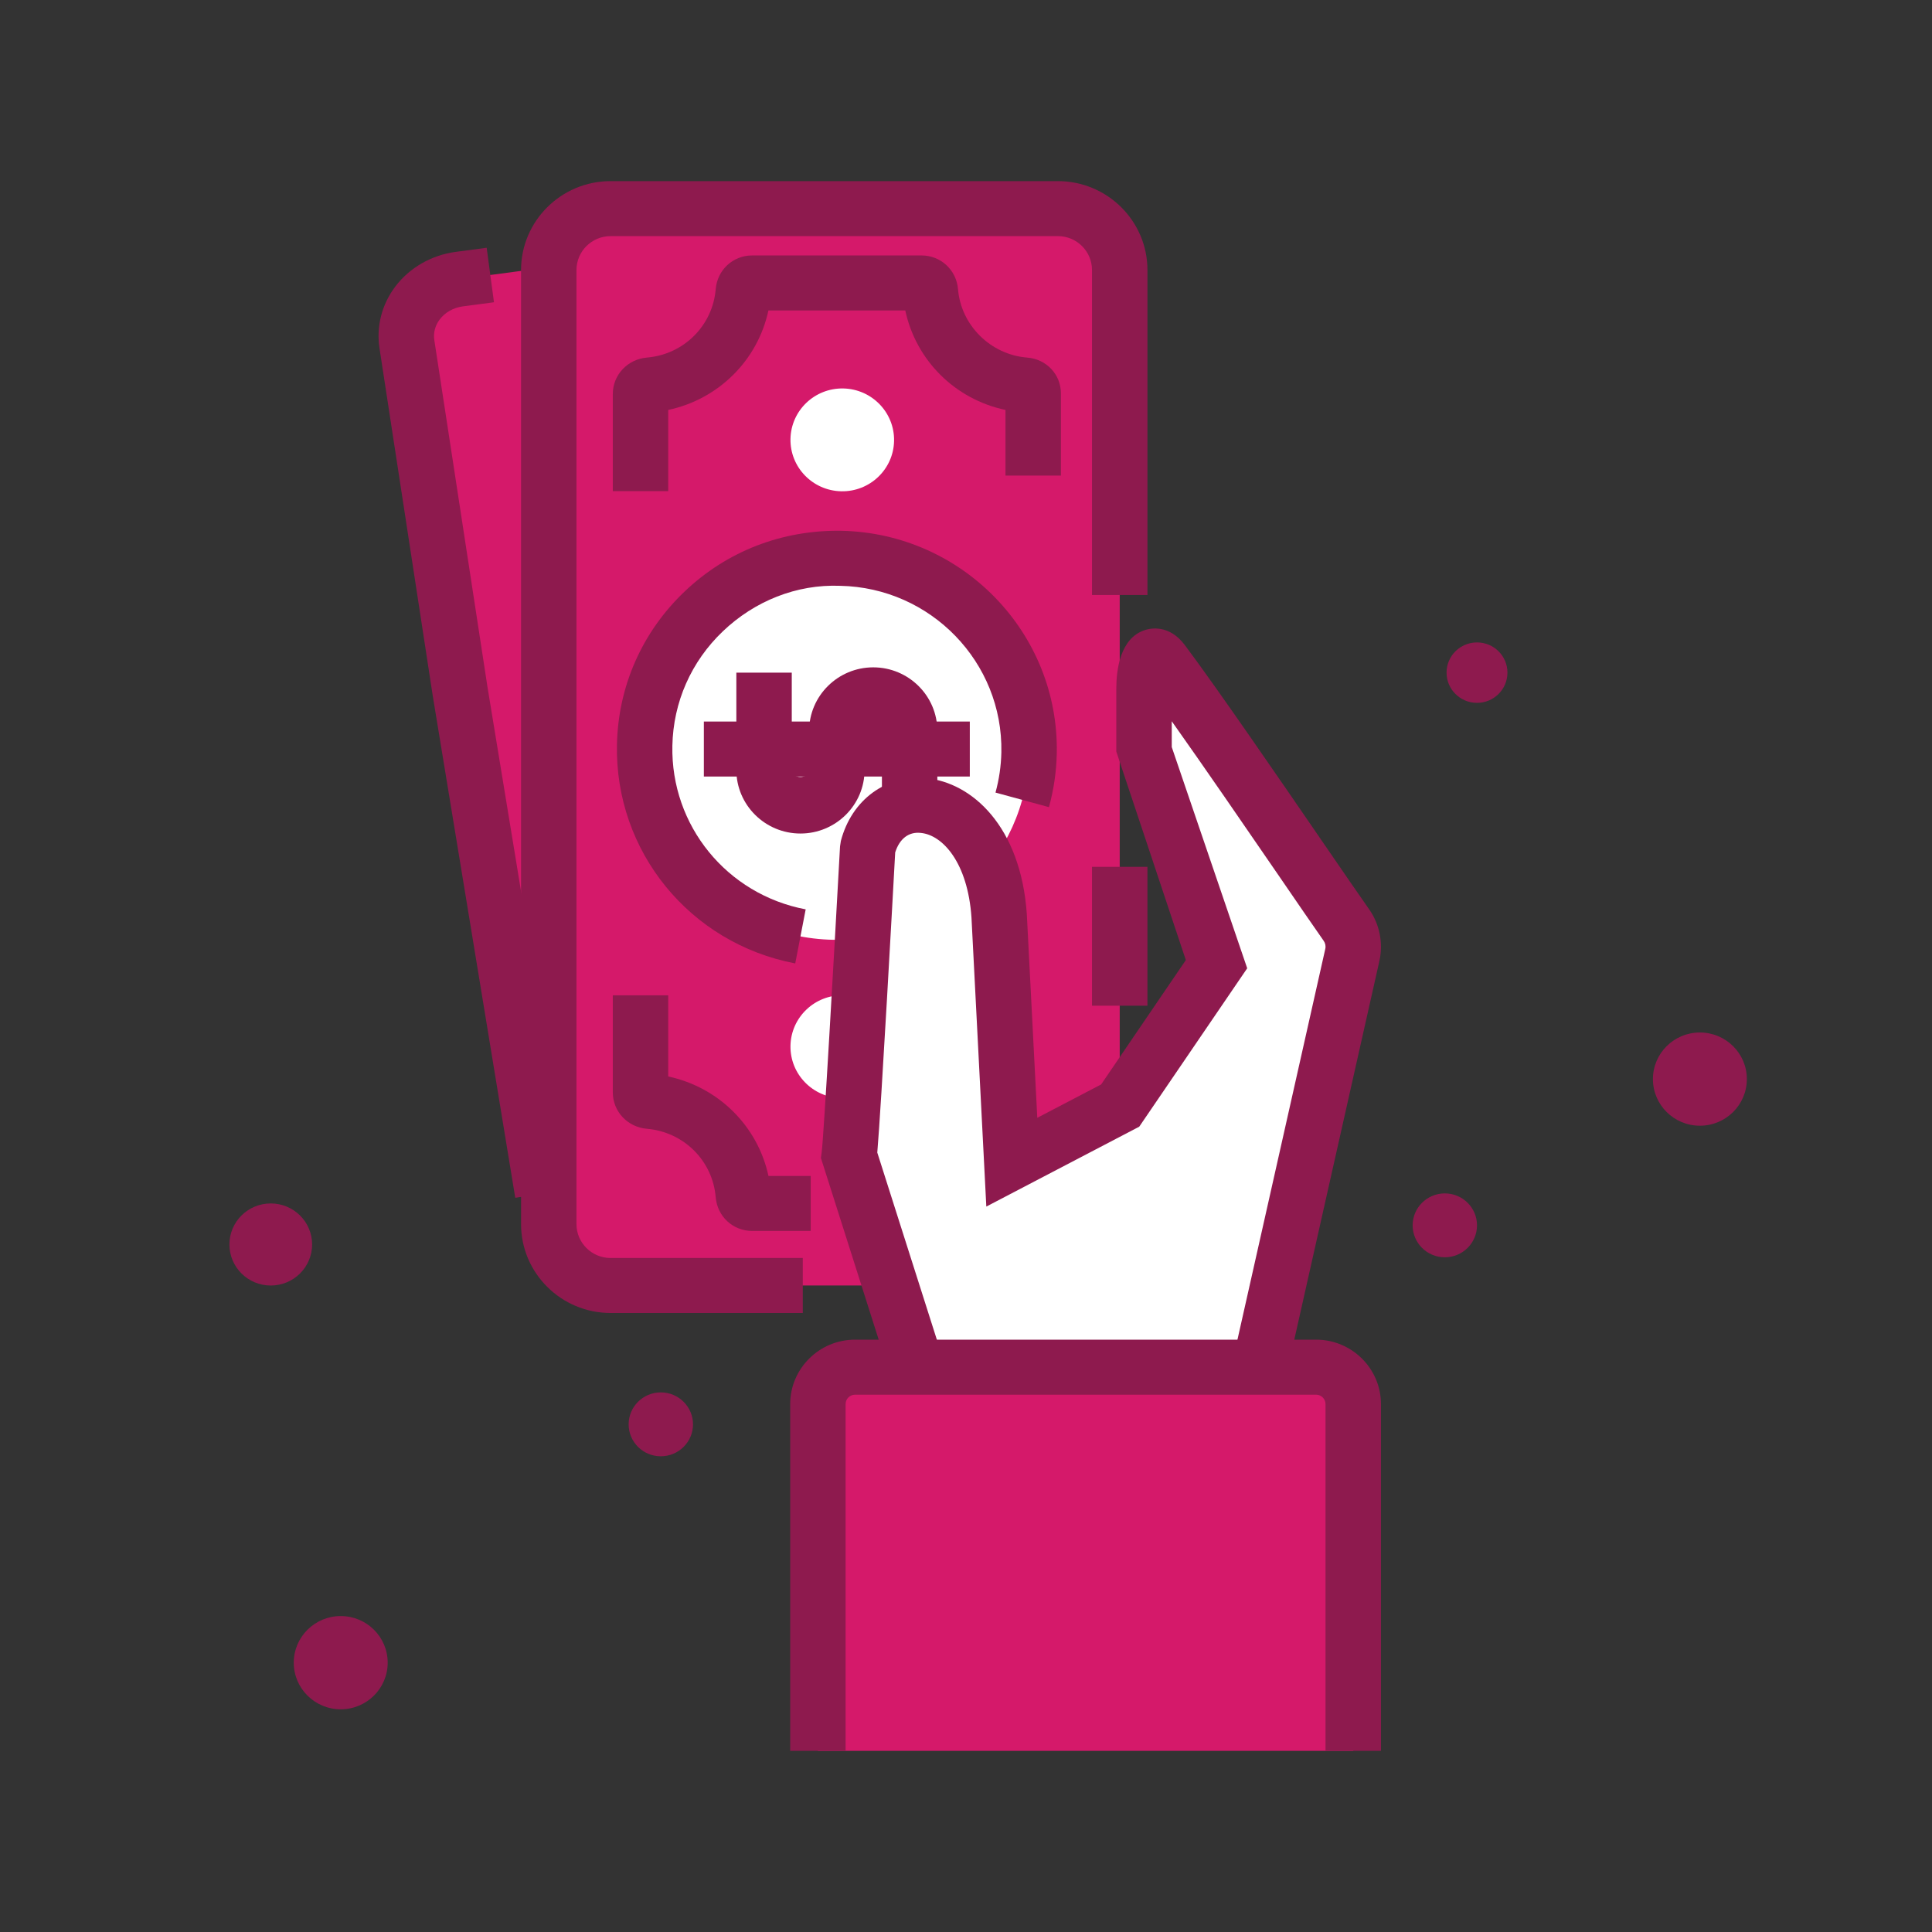 <svg width="60" height="60" viewBox="0 0 60 60" fill="none" xmlns="http://www.w3.org/2000/svg">
<rect x="0" y="0" width="60" height="60" fill="#333333" stroke="none"/>
<g clip-path="url(#clip0_57_141)">
<path fill-rule="evenodd" clip-rule="evenodd" d="M16.808 37.918L12.679 10.972C12.506 9.839 13.353 8.789 14.57 8.627L27.715 6.883C28.933 6.721 30.061 7.509 30.234 8.642L34.362 35.588C34.536 36.721 33.69 37.771 32.472 37.933L19.327 39.678C18.11 39.838 16.981 39.051 16.808 37.918Z" fill="#D5196A"/>
<path fill-rule="evenodd" clip-rule="evenodd" d="M16.002 37.199L13.438 21.6L11.786 10.818C11.681 10.137 11.857 9.455 12.278 8.897C12.72 8.313 13.403 7.921 14.152 7.822L15.114 7.694L15.341 9.387L14.38 9.514C14.082 9.554 13.824 9.699 13.655 9.922C13.513 10.11 13.453 10.338 13.488 10.561L15.139 21.334L17.7 36.925L16.002 37.199Z" fill="#8E1A4E"/>
<path fill-rule="evenodd" clip-rule="evenodd" d="M17.042 37.712V8.69C17.042 7.469 18.04 6.48 19.27 6.48H32.548C33.777 6.48 34.774 7.469 34.774 8.69V37.712C34.774 38.933 33.777 39.922 32.548 39.922H19.268C18.04 39.922 17.042 38.933 17.042 37.712Z" fill="#D5196A"/>
<path fill-rule="evenodd" clip-rule="evenodd" d="M24.931 40.776H18.962C17.429 40.776 16.182 39.538 16.182 38.017V8.386C16.182 6.863 17.429 5.625 18.962 5.625H32.853C34.388 5.625 35.635 6.863 35.635 8.386V18.479H33.913V8.386C33.913 7.805 33.438 7.333 32.853 7.333H18.962C18.378 7.333 17.903 7.805 17.903 8.386V38.017C17.903 38.596 18.378 39.068 18.962 39.068H24.931V40.776Z" fill="#8E1A4E"/>
<path fill-rule="evenodd" clip-rule="evenodd" d="M20.02 23.144C20.086 19.873 22.811 17.273 26.108 17.338C29.404 17.404 32.024 20.109 31.958 23.381C31.892 26.652 29.166 29.251 25.871 29.186C22.574 29.121 19.955 26.415 20.02 23.144Z" fill="white"/>
<path fill-rule="evenodd" clip-rule="evenodd" d="M24.549 32.474C24.567 31.593 25.301 30.892 26.189 30.909C27.077 30.927 27.783 31.656 27.766 32.538C27.749 33.419 27.014 34.12 26.126 34.102C25.238 34.084 24.532 33.355 24.549 32.474Z" fill="white"/>
<path fill-rule="evenodd" clip-rule="evenodd" d="M24.549 13.629C24.567 12.747 25.301 12.047 26.189 12.064C27.077 12.082 27.783 12.811 27.766 13.693C27.749 14.574 27.014 15.275 26.126 15.257C25.238 15.239 24.532 14.511 24.549 13.629Z" fill="white"/>
<path fill-rule="evenodd" clip-rule="evenodd" d="M24.697 29.92C21.422 29.297 19.093 26.439 19.16 23.126C19.196 21.317 19.94 19.629 21.257 18.374C22.572 17.12 24.286 16.455 26.126 16.484C29.891 16.558 32.893 19.66 32.819 23.396C32.808 23.961 32.726 24.523 32.576 25.067L30.916 24.614C31.028 24.207 31.089 23.786 31.098 23.363C31.153 20.568 28.907 18.248 26.091 18.193C24.735 18.14 23.432 18.668 22.449 19.606C21.465 20.544 20.908 21.806 20.881 23.161C20.831 25.639 22.572 27.777 25.021 28.241L24.697 29.92Z" fill="#8E1A4E"/>
<path fill-rule="evenodd" clip-rule="evenodd" d="M24.859 25.886C23.761 25.886 22.868 24.999 22.868 23.91V20.889H24.589V23.91C24.589 24.204 25.128 24.204 25.128 23.91V22.701C25.128 21.612 26.021 20.725 27.119 20.725C28.218 20.725 29.11 21.612 29.11 22.701V25.635H27.389V22.701C27.389 22.406 26.849 22.405 26.85 22.701V23.91C26.85 24.999 25.956 25.886 24.859 25.886Z" fill="#8E1A4E"/>
<path fill-rule="evenodd" clip-rule="evenodd" d="M21.859 24.116H30.118V22.408H21.859V24.116Z" fill="#8E1A4E"/>
<path fill-rule="evenodd" clip-rule="evenodd" d="M25.177 38.228H23.359C22.763 38.228 22.276 37.778 22.227 37.181C22.133 36.047 21.235 35.154 20.095 35.056C19.489 35.006 19.031 34.519 19.031 33.921V30.91H20.752V33.431C22.314 33.763 23.532 34.971 23.865 36.52H25.177V38.228Z" fill="#8E1A4E"/>
<path fill-rule="evenodd" clip-rule="evenodd" d="M20.752 15.252H19.031V12.239C19.031 11.642 19.489 11.154 20.096 11.104C21.235 11.007 22.133 10.114 22.227 8.981C22.276 8.383 22.763 7.933 23.358 7.933H28.62C29.215 7.933 29.702 8.383 29.752 8.98C29.844 10.105 30.769 11.018 31.902 11.105C32.5 11.153 32.947 11.63 32.947 12.215V14.769H31.226V12.731C29.663 12.401 28.447 11.195 28.114 9.641H23.864C23.532 11.19 22.314 12.399 20.752 12.731V15.252Z" fill="#8E1A4E"/>
<path fill-rule="evenodd" clip-rule="evenodd" d="M33.913 31.233H35.635V26.92H33.913V31.233Z" fill="#8E1A4E"/>
<path fill-rule="evenodd" clip-rule="evenodd" d="M35.973 20.833C35.973 20.833 40.608 27.014 41.813 28.727C42.004 28.999 42.07 29.335 41.996 29.659L38.945 43.243H28.712L26.372 35.885C26.464 35.193 26.948 26.331 26.948 26.331C27.526 24.129 30.764 24.574 31.029 28.449L31.423 36.093L34.788 34.334L37.779 29.944L35.529 23.341L35.973 20.833Z" fill="white"/>
<path fill-rule="evenodd" clip-rule="evenodd" d="M29.344 42.388H38.254L41.157 29.473C41.178 29.382 41.16 29.291 41.108 29.218C40.821 28.81 40.307 28.061 39.691 27.162C38.678 25.686 37.393 23.814 36.39 22.399V23.201L38.733 30.071L35.38 34.99L30.631 37.471L30.17 28.492C30.053 26.783 29.271 25.93 28.596 25.867C28.218 25.824 27.934 26.052 27.801 26.473C27.736 27.663 27.366 34.401 27.245 35.794L29.344 42.388ZM39.635 44.096H28.081L25.494 35.961L25.519 35.772C25.583 35.289 25.894 29.834 26.088 26.285L26.114 26.115C26.452 24.833 27.516 24.058 28.756 24.166C30.18 24.299 31.701 25.656 31.889 28.391L32.214 34.714L34.197 33.678L36.827 29.816L34.668 23.341V21.38C34.668 20.811 34.783 19.819 35.553 19.568C35.723 19.511 36.31 19.383 36.796 20.034C37.798 21.372 39.714 24.162 41.113 26.201C41.725 27.091 42.234 27.835 42.519 28.238C42.847 28.703 42.962 29.289 42.838 29.845L39.635 44.096Z" fill="#8E1A4E"/>
<path fill-rule="evenodd" clip-rule="evenodd" d="M42.026 54.375V43.605C42.026 42.972 41.508 42.459 40.87 42.459H26.556C25.918 42.459 25.4 42.972 25.4 43.605V54.375H42.026Z" fill="#D5196A"/>
<path fill-rule="evenodd" clip-rule="evenodd" d="M42.887 54.375H41.165V43.605C41.165 43.444 41.033 43.313 40.87 43.313H26.556C26.393 43.313 26.261 43.444 26.261 43.605V54.375H24.54V43.605C24.54 42.502 25.444 41.604 26.556 41.604H40.87C41.982 41.604 42.887 42.502 42.887 43.605V54.375Z" fill="#8E1A4E"/>
<path fill-rule="evenodd" clip-rule="evenodd" d="M45.87 38.054C45.87 38.602 45.422 39.046 44.87 39.046C44.318 39.046 43.871 38.602 43.871 38.054C43.871 37.506 44.318 37.062 44.87 37.062C45.422 37.062 45.87 37.506 45.87 38.054Z" fill="#8E1A4E"/>
<path fill-rule="evenodd" clip-rule="evenodd" d="M21.522 44.234C21.522 44.782 21.074 45.226 20.522 45.226C19.97 45.226 19.523 44.782 19.523 44.234C19.523 43.687 19.97 43.242 20.522 43.242C21.074 43.242 21.522 43.687 21.522 44.234Z" fill="#8E1A4E"/>
<path fill-rule="evenodd" clip-rule="evenodd" d="M54.25 33.512C54.25 34.312 53.597 34.96 52.791 34.96C51.986 34.96 51.333 34.312 51.333 33.512C51.333 32.713 51.986 32.065 52.791 32.065C53.597 32.065 54.25 32.713 54.25 33.512Z" fill="#8E1A4E"/>
<path fill-rule="evenodd" clip-rule="evenodd" d="M12.04 51.636C12.04 52.435 11.387 53.084 10.582 53.084C9.776 53.084 9.123 52.435 9.123 51.636C9.123 50.836 9.776 50.188 10.582 50.188C11.387 50.188 12.04 50.836 12.04 51.636Z" fill="#8E1A4E"/>
<path fill-rule="evenodd" clip-rule="evenodd" d="M46.815 20.889C46.815 21.407 46.392 21.828 45.87 21.828C45.347 21.828 44.924 21.407 44.924 20.889C44.924 20.371 45.347 19.951 45.87 19.951C46.392 19.951 46.815 20.371 46.815 20.889Z" fill="#8E1A4E"/>
<path fill-rule="evenodd" clip-rule="evenodd" d="M9.693 38.648C9.693 39.352 9.118 39.923 8.409 39.923C7.699 39.923 7.125 39.352 7.125 38.648C7.125 37.944 7.699 37.374 8.409 37.374C9.118 37.374 9.693 37.944 9.693 38.648Z" fill="#8E1A4E"/>
</g>
<defs>
<clipPath id="clip0_57_141">
<rect width="60" height="60" fill="white"/>
</clipPath>
</defs>
</svg>

